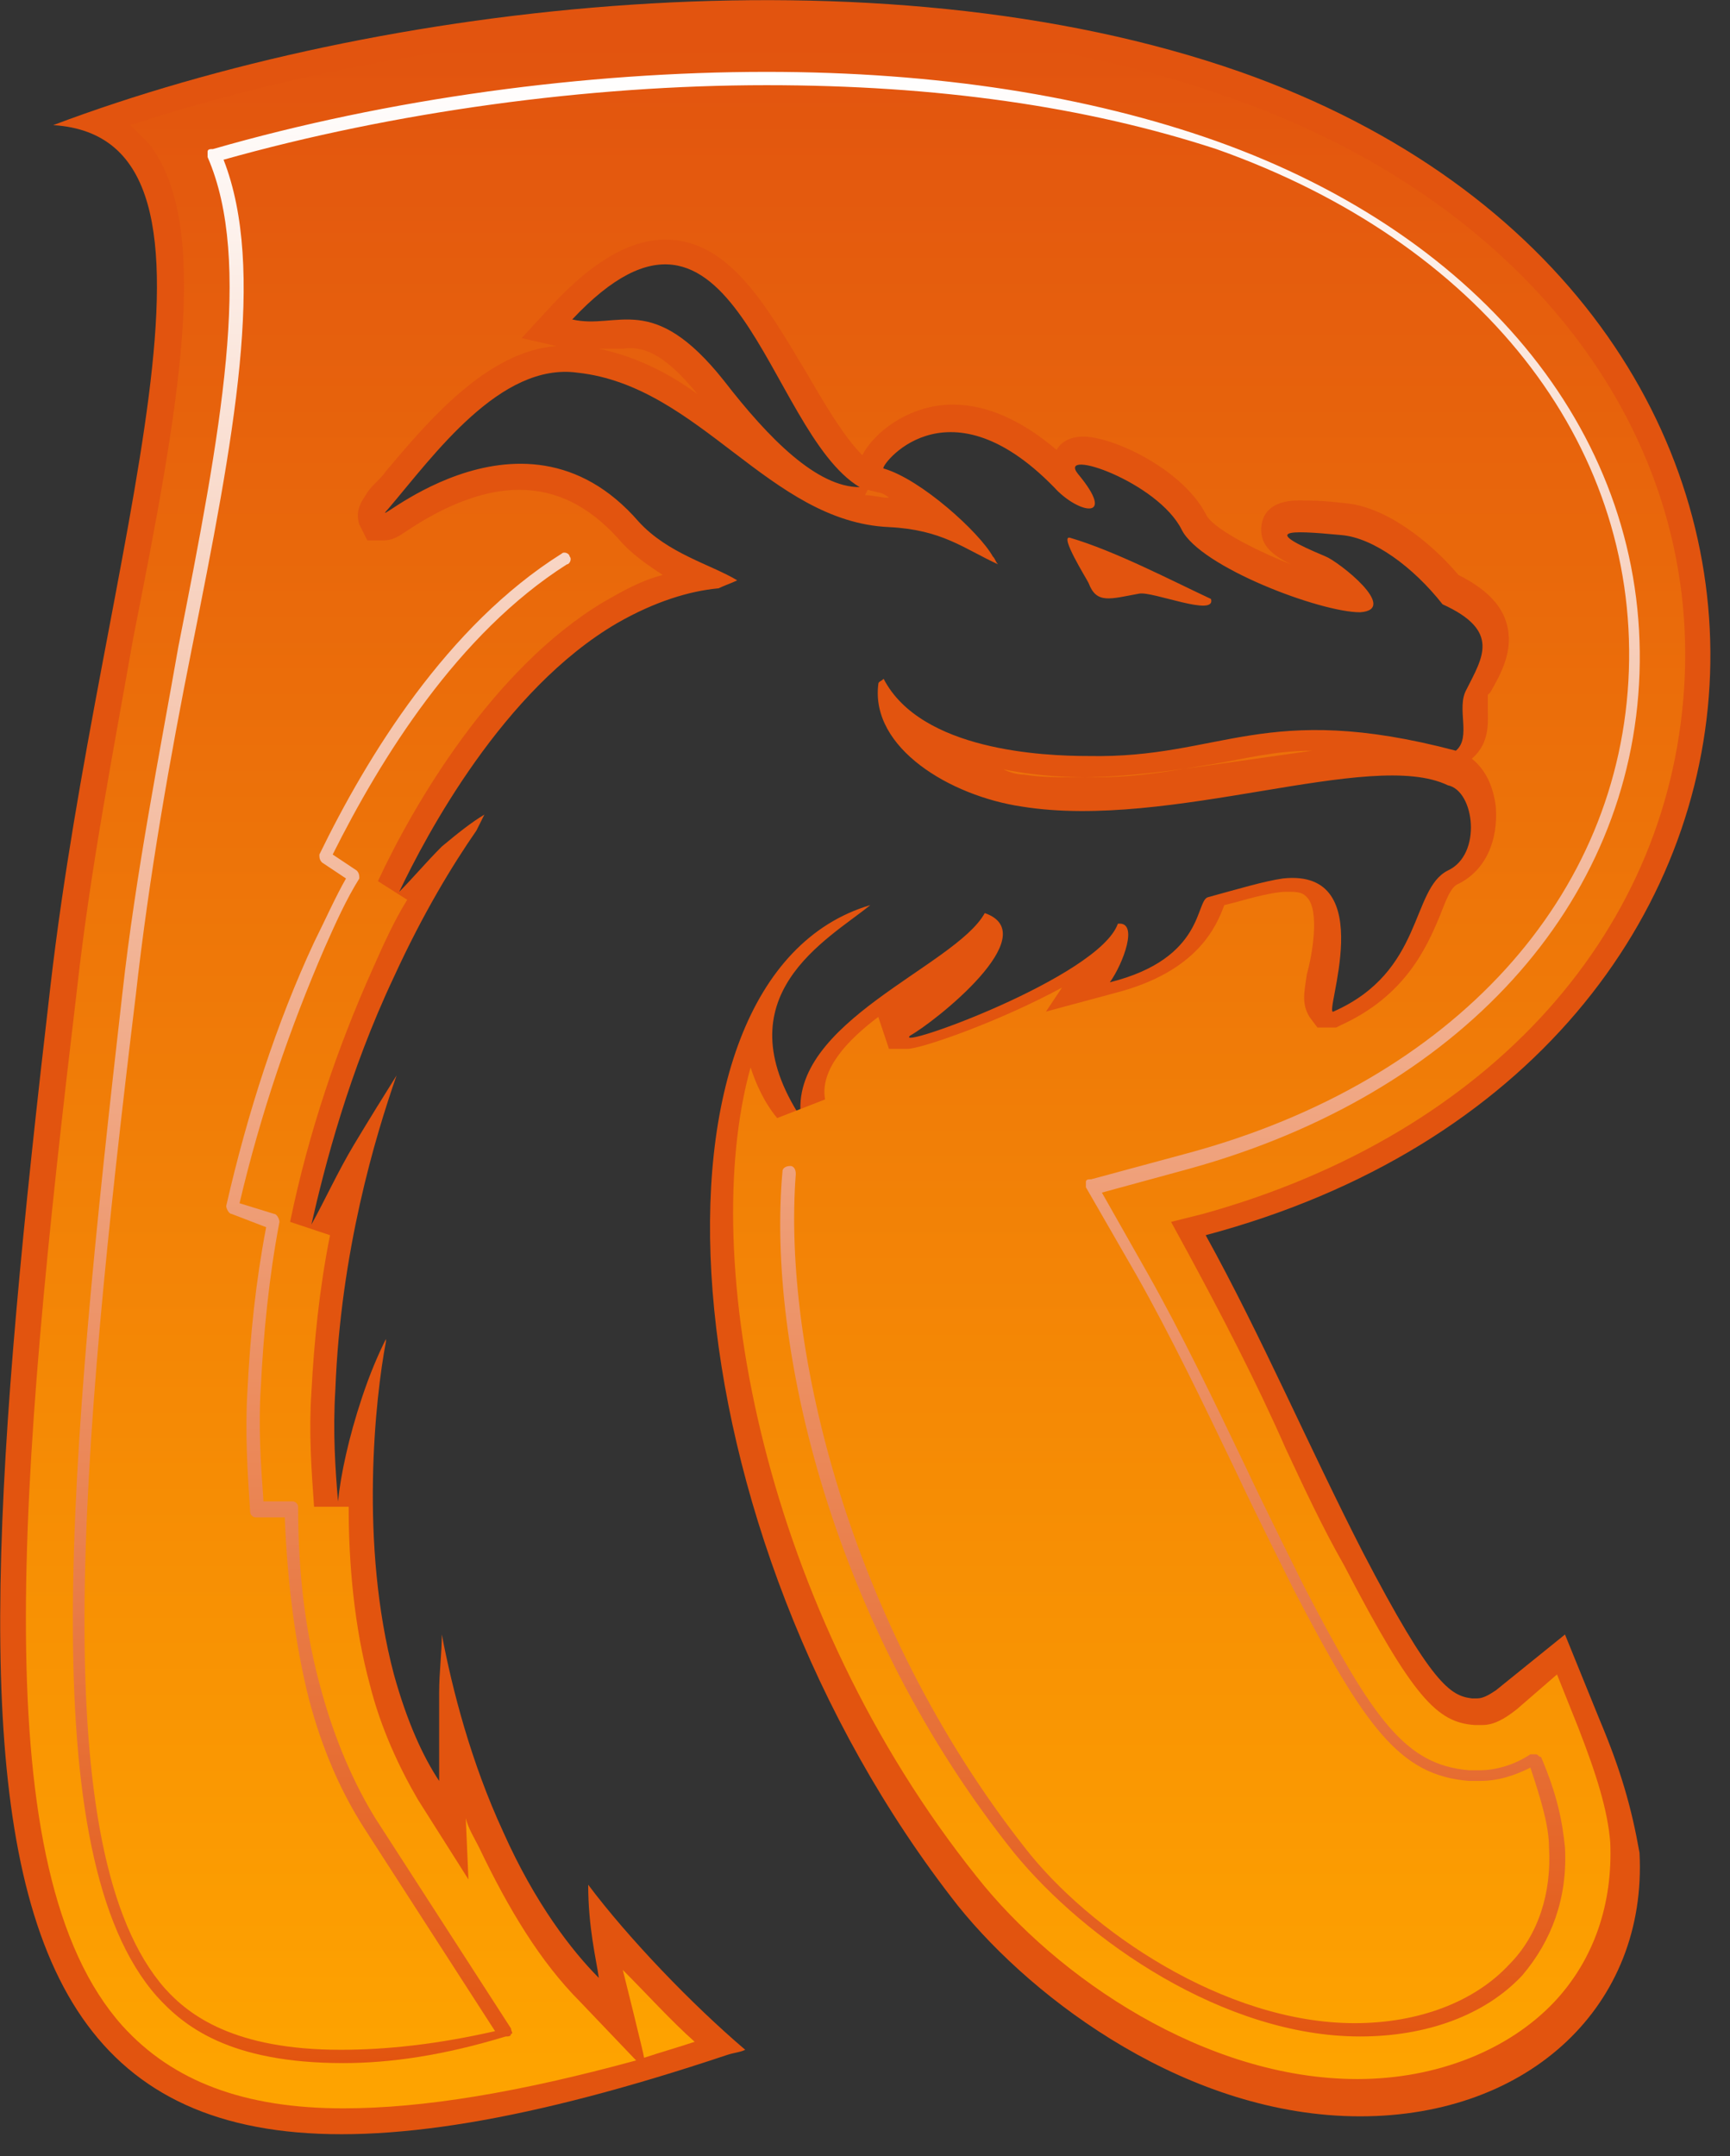 <?xml version="1.0" encoding="utf-8"?>
<!-- Generator: Adobe Illustrator 28.1.0, SVG Export Plug-In . SVG Version: 6.00 Build 0)  -->
<svg version="1.1" id="Layer_1" xmlns="http://www.w3.org/2000/svg" xmlns:xlink="http://www.w3.org/1999/xlink" x="0px" y="0px"
	 viewBox="0 0 65 81" style="enable-background:new 0 0 65 81;" xml:space="preserve">
<rect x="0" y="0" width="65" height="81" fill="#333333" stroke="none"/>
<style type="text/css">
	.st0{fill:#E2540F;}
	.st1{fill:url(#SVGID_1_);}
	.st2{fill:url(#SVGID_00000098936857560940289240000010478795583256705447_);}
</style>
<path class="st0" d="M60.1,64.6l-1.3-3.2l-2.6,2.1c-0.3,0.2-0.5,0.3-0.7,0.3c0,0-0.2,0-0.2,0c-0.8-0.1-1.5-0.5-4.1-5.5l0,0
	c-2-3.9-3.8-8.1-5.9-11.9C69.7,39.9,71,11.3,46.6,2.7C32.9-2.1,14.2,0.1,2,4.7C9.8,5.2,3.8,20.6,1.9,37C-2.2,72.3-2,87,27.3,77.2
	c0.3-0.1,0.5-0.1,0.7-0.2c-2-1.7-4.4-4.2-5.9-6.2c0,1.6,0.3,2.8,0.4,3.5c-1-1-2.4-2.8-3.6-5.5c-1.2-2.6-1.9-5.3-2.3-7.4
	c0,0.7-0.1,1.4-0.1,2.2c0,1.2,0,2.3,0,3.3c-0.6-0.9-1.2-2.2-1.7-4c-1.3-4.9-0.7-10.4-0.3-12.5c0,0,0-0.1,0-0.1
	c-0.3,0.6-0.6,1.3-0.9,2.2c-0.5,1.5-0.8,2.9-0.9,3.9c-0.1-1.2-0.2-2.6-0.1-4.2c0.2-5.2,1.5-9.5,2.3-11.8c-0.5,0.8-1,1.6-1.6,2.6
	c-0.6,1-1.1,2.1-1.6,3c0.5-2.2,1.4-5.7,3.1-9.3c1.1-2.4,2.2-4.2,3.1-5.5c0.1-0.2,0.2-0.4,0.3-0.6c-0.5,0.3-1,0.7-1.6,1.2
	C16,32.4,15.5,33,15,33.5c1-2.1,3.9-7.6,8.2-10.1c1.4-0.8,2.7-1.2,3.8-1.3c0.2-0.1,0.5-0.2,0.7-0.3c-1-0.6-2.6-1-3.7-2.2
	c-4.5-5.2-10.5,0.7-9.4-0.5c1.7-2,4.2-5.5,7.1-5.1c4.6,0.5,7.2,5.6,11.7,5.8c2,0.1,2.8,0.8,4.1,1.4c-0.1-0.1-0.1-0.2-0.2-0.3
	c-0.5-0.9-2.7-2.9-4.1-3.3c-0.2,0,2.3-3.5,6.4,0.7c0.9,1,2.4,1.3,0.9-0.5c-0.8-1,3,0.3,3.9,2.1c0.7,1.4,5.2,3.1,6.7,3.1
	c1.5-0.1-0.8-1.9-1.3-2.1c-2.4-1-1.5-1,0.6-0.8c1.2,0.1,2.7,1.2,3.8,2.6c2.2,1,1.5,2,0.9,3.2c-0.4,0.7,0.2,1.8-0.4,2.3
	c-7.2-1.9-8.8,0.3-13.8,0.2c-1.7,0-6.3-0.2-7.7-2.9c-0.1,0.1-0.2,0.1-0.2,0.2c-0.3,2.4,2.7,4.2,5.4,4.6c5.6,0.9,13.1-2.2,16-0.8
	c1,0.2,1.3,2.6,0,3.2c-1.4,0.7-0.9,3.8-4.3,5.3c-0.4,0.2,1.8-5.4-1.9-5c-0.7,0.1-1.7,0.4-2.8,0.7c-0.5,0.1-0.1,2.3-3.7,3.2
	c0.5-0.7,1.1-2.3,0.3-2.2c-0.7,2-8.5,4.8-7.8,4.2c0.9-0.5,5.1-3.8,2.8-4.6c-1.1,2-7.4,4.1-6.9,7.7c-3-4.6,1-6.7,2.6-8
	c-9.1,2.7-7.8,23.5,3.3,37.6c2.9,3.6,8.7,7.9,15.1,7.9c6.4,0,10.8-4.2,10.5-9.9C61.3,67.9,60.9,66.5,60.1,64.6z M27.2,14.3
	c-2.7-3.4-4-1.9-5.7-2.3c6.1-6.5,7.3,4.2,10.8,6.3C30.7,18.3,28.9,16.5,27.2,14.3z M42.8,22.3c0.5-0.1,2.9,0.9,2.7,0.2
	c-1.5-0.7-3.6-1.8-5.3-2.3c-0.4-0.1,0.6,1.5,0.7,1.7C41.2,22.7,41.7,22.5,42.8,22.3z"/>
<linearGradient id="SVGID_1_" gradientUnits="userSpaceOnUse" x1="32.143" y1="77.631" x2="32.143" y2="1.496">
	<stop  offset="0" style="stop-color:#FEA300"/>
	<stop  offset="1" style="stop-color:#E2540F"/>
</linearGradient>
<path class="st1" d="M12.9,79.2c-3.7,0-6.4-1-8.3-3.1c-5.2-5.8-3.9-20.5-1.7-39C3.4,32.6,4.3,28,5,24C6.7,15.4,8,8.5,5.6,5.4
	C5.4,5.2,5.1,4.9,4.9,4.7C12.2,2.3,20.8,1,28.8,1c6.6,0,12.5,0.9,17.5,2.7c10.8,3.8,17.4,12.2,17,21.7c-0.4,9.5-7.3,17.2-18.1,20.2
	l-1.2,0.3l0.6,1.1c1.3,2.4,2.6,4.9,3.7,7.4c0.7,1.5,1.4,3,2.2,4.4l0,0c2.6,5,3.5,5.9,4.9,6c0,0,0,0,0,0c0,0,0.2,0,0.3,0
	c0.4,0,0.8-0.2,1.3-0.6l1.5-1.3l0.8,2c0.7,1.8,1.1,3.1,1.2,4.3c0.1,2.3-0.6,4.4-2.1,6c-1.7,1.8-4.4,2.9-7.4,2.9
	c-5.7,0-11.3-3.8-14.3-7.6c-8-10-10.5-23.2-8.5-30.4c0.2,0.6,0.5,1.3,1,1.9l1.8-0.7c-0.2-1.1,0.8-2.2,2-3.1l0.2,0.6l0.2,0.6l0.7,0
	c0.5,0,3.4-1,5.8-2.3l-0.6,0.9l2.6-0.7c3.1-0.8,3.8-2.5,4.1-3.3l0.4-0.1c0.7-0.2,1.5-0.4,1.9-0.4c0.1,0,0.2,0,0.2,0
	c0.4,0,0.5,0.1,0.6,0.2c0.5,0.5,0.2,2.2,0,2.9c-0.1,0.7-0.2,1.1,0.1,1.6l0.3,0.4l0.5,0h0.2l0.2-0.1c2.4-1.1,3.2-2.9,3.7-4.1
	c0.2-0.5,0.4-1.1,0.7-1.2c1-0.5,1.5-1.6,1.4-2.9c-0.1-0.8-0.4-1.4-0.9-1.8c0.7-0.6,0.6-1.4,0.6-1.9c0-0.2,0-0.5,0-0.5L56,26
	c0.4-0.7,0.9-1.6,0.6-2.6c-0.2-0.7-0.8-1.3-1.8-1.8c-1.1-1.3-2.8-2.6-4.3-2.7c-0.8-0.1-1.3-0.1-1.7-0.1c-0.8,0-1.3,0.3-1.4,0.9
	c-0.1,0.7,0.3,1.1,1.1,1.5c-1.5-0.6-3-1.4-3.2-1.9c-0.9-1.7-3.5-2.9-4.6-2.9c-0.6,0-0.9,0.3-1,0.5c-1.3-1.1-2.6-1.7-3.9-1.7
	c-1.7,0-3,1.1-3.4,1.9c-0.7-0.7-1.4-1.9-2.1-3.1C28.8,11.5,27.4,9,25,9c-1.3,0-2.7,0.8-4.2,2.4l-1.2,1.3l1.3,0.3
	c-2.6,0.2-4.8,2.8-6.4,4.7c-0.2,0.3-0.5,0.5-0.7,0.8c-0.1,0.2-0.5,0.6-0.3,1.2l0.3,0.6h0.6c0.3,0,0.5-0.1,0.8-0.3
	c0.6-0.4,2.4-1.6,4.3-1.6c1.4,0,2.6,0.6,3.7,1.8c0.5,0.6,1.1,1,1.7,1.4c-0.8,0.2-1.5,0.6-2.2,1c-4.2,2.5-7.2,7.7-8.5,10.5l1.1,0.7
	c-0.5,0.8-0.9,1.7-1.3,2.6c-1.3,2.9-2.4,6.1-3.1,9.5l1.5,0.5c-0.4,2-0.6,4-0.7,5.9c-0.1,1.5,0,2.9,0.1,4.3l1.3,0
	c0,2.1,0.2,4.5,0.8,6.7c0.4,1.6,1.1,3.1,1.8,4.3l1.9,3l-0.1-2.3c0.1,0.4,0.3,0.7,0.5,1.1c1.1,2.3,2.3,4.3,3.8,5.8l2.1,2.2
	C19.5,78.6,15.9,79.2,12.9,79.2z M23.4,74c0.9,0.9,1.8,1.9,2.7,2.7c-0.6,0.2-1.3,0.4-1.9,0.6C24.2,77.2,23.4,74,23.4,74z M40.6,29.2
	c-0.8,0-1.5,0-2.1-0.1c-0.3,0-0.6-0.1-0.8-0.2c1,0.2,2,0.3,3.2,0.3l0.2,0c1.8,0,3.2-0.3,4.5-0.5c1.2-0.2,2.3-0.5,3.7-0.5
	c-0.7,0.1-1.4,0.2-2.1,0.3C45,28.8,42.7,29.2,40.6,29.2z M33.4,18.7c-0.3,0-0.6-0.1-0.9-0.1l0.1-0.2l0.4,0.1
	C33.1,18.5,33.3,18.6,33.4,18.7C33.5,18.7,33.4,18.7,33.4,18.7z M26.2,14.8c-1.1-0.8-2.3-1.4-3.7-1.7c0.1,0,0.2,0,0.3,0
	c0.2,0,0.4,0,0.6,0C24.1,13,24.9,13.2,26.2,14.8z"/>
<g>
	
		<linearGradient id="SVGID_00000008118247070346215550000014881367945370858401_" gradientUnits="userSpaceOnUse" x1="32.147" y1="77.496" x2="32.147" y2="2.702">
		<stop  offset="0" style="stop-color:#E2540F"/>
		<stop  offset="1" style="stop-color:#FFFFFF"/>
	</linearGradient>
	<path style="fill:url(#SVGID_00000008118247070346215550000014881367945370858401_);" d="M12.9,77.5c-4.3,0-6-1.4-7-2.5
		c-4.7-5.3-3.3-20.2-1.3-37.7c0.5-4.5,1.4-9,2.1-13C8.3,16.2,9.5,9.8,7.8,5.9c0-0.1,0-0.1,0-0.2c0-0.1,0.1-0.1,0.2-0.1
		c6.6-1.9,14-2.9,20.8-2.9c6.4,0,12.1,0.9,16.9,2.6c10.1,3.6,16.2,11.2,15.9,20c-0.3,8.7-6.8,15.8-16.9,18.6l-3.3,0.9l1.7,3
		c1.3,2.3,2.5,4.8,3.7,7.3c0.7,1.5,2.2,4.5,2.2,4.5c2.6,5,3.8,6.7,6.2,6.9c0,0,0,0,0,0c0.1,0,0.3,0,0.4,0c0.6,0,1.3-0.2,1.9-0.6
		c0.1,0,0.1,0,0.2,0c0.1,0,0.1,0.1,0.2,0.1c0.6,1.4,0.8,2.4,0.9,3.4c0.1,1.9-0.5,3.5-1.6,4.8c-1.4,1.5-3.6,2.3-6.1,2.3
		c-5.1,0-10.3-3.6-13-6.9c-6.8-8.5-9.3-19-8.7-25.6c0-0.1,0.1-0.2,0.3-0.2c0.1,0,0.2,0.1,0.2,0.3c-0.5,6.5,2,16.9,8.6,25.3
		C40.9,72.5,46,76,50.9,76c2.4,0,4.5-0.8,5.8-2.2c1.1-1.1,1.6-2.7,1.5-4.4c0-0.8-0.3-1.8-0.7-3c-0.6,0.3-1.2,0.5-1.9,0.5
		c-0.1,0-0.3,0-0.4,0c0,0,0,0,0,0c0,0,0,0,0,0c-2.6-0.2-3.9-2-6.6-7.2c0,0-1.5-3-2.2-4.5c-1.2-2.5-2.4-5-3.7-7.3l-1.9-3.3
		c0-0.1,0-0.1,0-0.2c0-0.1,0.1-0.1,0.2-0.1l3.7-1c9.9-2.7,16.2-9.6,16.5-18.1c0.3-8.6-5.6-16.1-15.5-19.6C40.8,4,35.2,3.2,28.8,3.2
		c-6.7,0-14,1-20.4,2.8c1.6,4.1,0.4,10.4-1.2,18.4c-0.8,4-1.6,8.5-2.1,13C3,54.7,1.7,69.6,6.2,74.7c0.9,1,2.6,2.3,6.6,2.3
		c1.7,0,3.6-0.2,5.8-0.7l-4.9-7.6c-0.9-1.4-1.6-3-2.1-4.9c-0.5-2-0.8-4.3-0.9-6.8l-1.1,0c-0.1,0-0.2-0.1-0.2-0.2
		c-0.1-1.5-0.2-3-0.1-4.6c0.1-2,0.3-4,0.7-6.1l-1.3-0.5c-0.1,0-0.2-0.2-0.2-0.3c0.8-3.5,1.9-6.9,3.3-9.9c0.4-0.8,0.8-1.7,1.2-2.4
		l-0.9-0.6c-0.1-0.1-0.1-0.2-0.1-0.3c1.8-3.7,4.8-8.6,9.1-11.3c0.1-0.1,0.3,0,0.3,0.1c0.1,0.1,0,0.3-0.1,0.3
		c-4.1,2.6-7,7.3-8.8,10.9l0.9,0.6c0.1,0.1,0.1,0.2,0.1,0.3c-0.5,0.8-0.9,1.7-1.3,2.6c-1.3,3-2.4,6.2-3.2,9.6l1.3,0.4
		c0.1,0,0.2,0.2,0.2,0.3c-0.4,2.1-0.6,4.2-0.7,6.2c-0.1,1.5,0,2.9,0.1,4.3l1.1,0c0.1,0,0.2,0.1,0.2,0.2c0,2.6,0.3,4.9,0.9,7
		c0.5,1.8,1.2,3.4,2,4.7l5.1,7.9c0,0.1,0.1,0.2,0,0.2c0,0.1-0.1,0.1-0.2,0.1C16.7,77.2,14.7,77.5,12.9,77.5z"/>
</g>
</svg>
